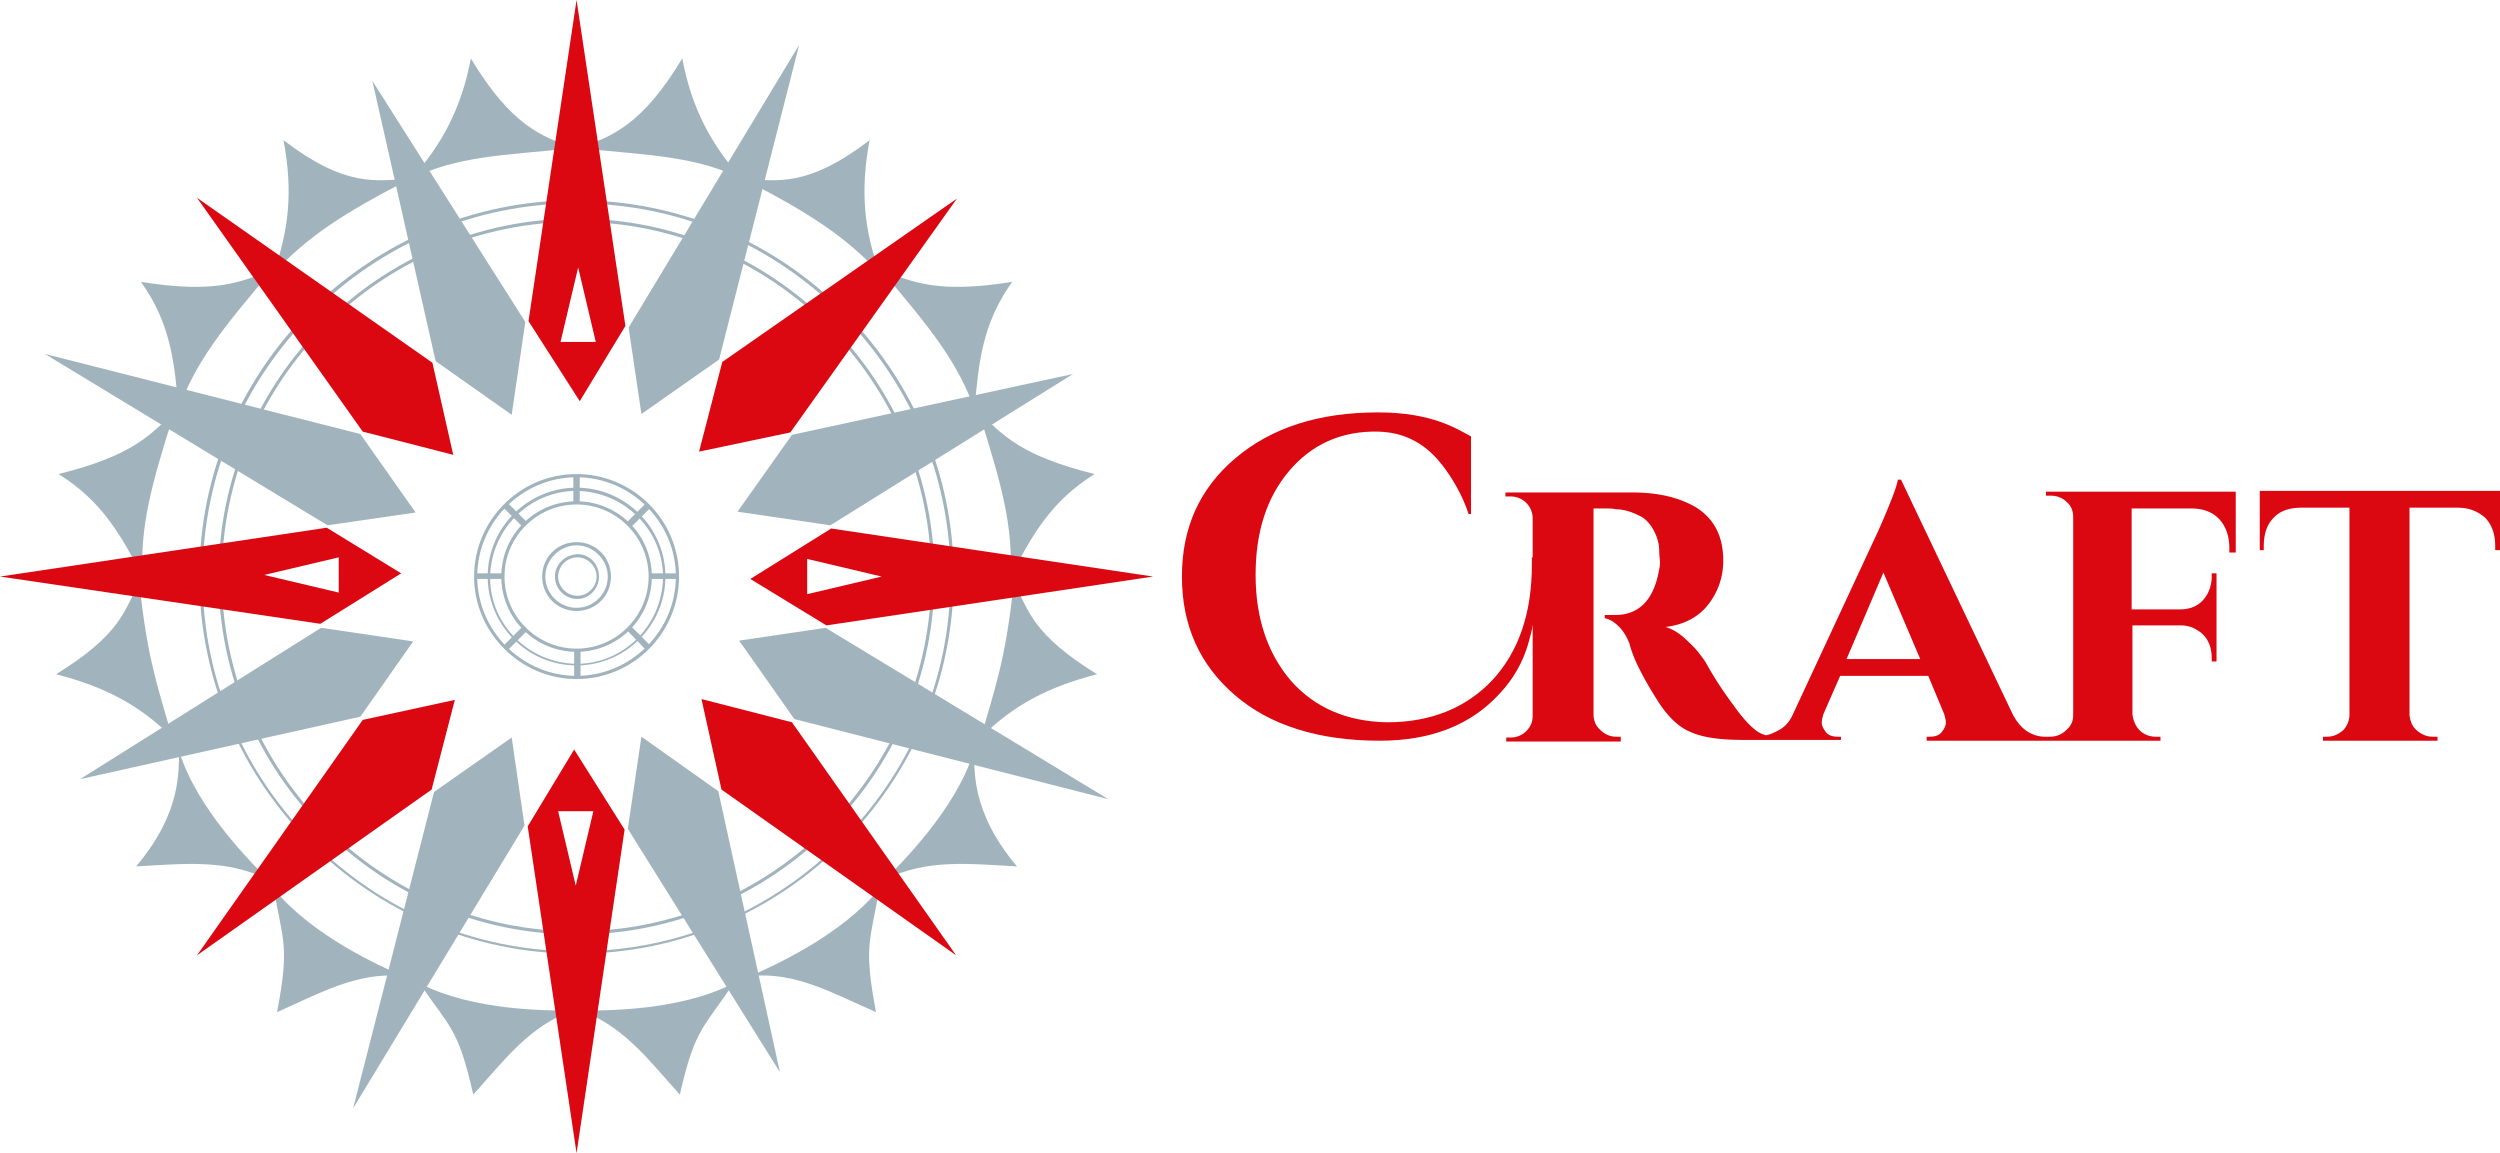 <svg xmlns="http://www.w3.org/2000/svg" viewBox="0 0 312.2 144" class="svg-logo"><style>.st0{fill:#a1b4be}.st1{fill:#db0812}</style><g class="svg-logo__icon"><path class="st0" d="M35.4 17.5c7.7 5.9 11.5 5.1 15.9 4.8-8.2 4.2-12.9 7.2-17.2 11.9 2-5.4 2.5-10.4 1.3-16.7m73.2 0c-7.7 5.9-11.5 5.1-15.9 4.8 8.2 4.2 12.9 7.2 17.2 11.9-2-5.4-2.5-10.4-1.3-16.7m-91 17.7c9.4 1.5 12.5 0 16.4-1.5-6.4 7.5-9.6 11.6-11.7 17.4-.5-5.6-.9-10.6-4.7-15.9m108.8 0c-9.4 1.5-12.5 0-16.4-1.5 6.4 7.5 9.6 11.6 11.7 17.4.5-5.6.9-10.6 4.7-15.9M7.3 59.2c9.3-2.3 11.5-4.9 14.5-7.8-3 9.4-4.3 14.4-4 20.6-2.6-5-5-9.4-10.5-12.8m-.3 25c8.1-5 8.5-7.9 10.4-11.5 1 9.9 2.5 13.6 4.1 19.4-4-4-8.3-6.3-14.5-7.9m130 0c-8.1-5-8.5-7.9-10.4-11.5-1 9.9-2.5 13.6-4.1 19.4 4-4 8.3-6.3 14.5-7.9m-120 24c5.9-7 5.2-12.2 5.4-14.3 2.3 7.3 9.1 13.9 11.1 16-5.1-2.7-10.8-2-16.5-1.7m110 0c-5.9-7-5.2-12.2-5.4-14.3-2.3 7.3-9.1 13.9-11.1 16 5-2.7 10.8-2 16.5-1.7m-92.4 18.2c1.6-8.4.7-8.8-.4-15.4 4.8 5.9 13.4 9.7 16.1 10.9-5.6-.6-10.5 2.2-15.7 4.5m74.8 0c-1.6-8.4-.7-8.8.4-15.4-4.8 5.9-13.4 9.7-16.1 10.9 5.6-.6 10.4 2.2 15.7 4.5m-50.3 10.3c-1.9-8.4-2.9-8.3-6.7-13.9 6.8 3.5 16.2 3.4 19.2 3.4-5.4 1.8-8.7 6.3-12.5 10.5m25.8 0c1.9-8.4 3-8.3 6.7-13.9-6.8 3.5-16.2 3.4-19.2 3.4 5.4 1.8 8.7 6.3 12.5 10.5M58.8 7.3c5 8.3 8.8 9.8 13 11.2-9.1.9-14.7 1-20.4 3.8 3.8-4.3 6.2-8.7 7.4-15m26.4 0c-5 8.3-8.8 9.8-13 11.2 9.1.9 14.6 1 20.4 3.8-3.8-4.3-6.2-8.7-7.4-15m51.5 51.9c-9.3-2.3-11.5-4.9-14.5-7.8 3 9.4 4.3 14.4 4 20.6 2.6-5 5-9.4 10.5-12.8M27.3 72c0-24.6 20.1-44.7 44.7-44.7v.4c-12.2 0-23.3 5-31.3 13s-13 19.1-13 31.3 5 23.3 13 31.3 19.1 13 31.3 13 23.3-5 31.3-13 13-19.1 13-31.3-5-23.3-13-31.3-19.1-13-31.3-13v-.4c24.6 0 44.7 20.1 44.7 44.7S96.6 116.7 72 116.7 27.3 96.6 27.3 72"/><path class="st0" d="M24.9 72C24.9 46.1 46 25 72 25v.4c-12.9 0-24.5 5.2-33 13.7s-13.7 20.1-13.7 33c0 12.9 5.2 24.5 13.7 33s20.1 13.7 33 13.7c12.9 0 24.5-5.2 33-13.7s13.7-20.1 13.7-33c0-12.9-5.2-24.5-13.7-33S84.9 25.4 72 25.4V25c25.9 0 47.1 21.1 47.1 47S97.9 119.1 72 119.1c-25.9 0-47.1-21.2-47.1-47.1"/><path class="st0" d="M138.4 99.8l-35.3-21.4L92.3 80l6.9 9.8 39.2 10zm-60 3.7l19 30.4-7.7-35.1-9.6-6.8-1.7 11.5zm-24.2-4.6l-10.1 39.5 21.4-35.3-1.6-11-9.7 6.8zM40.1 78.4L10 97.3l35-7.8 6.6-9.4-11.5-1.7zM45 54.2l-39.4-10 35.3 21.4 11-1.6-6.9-9.8zm20.6-14L46.5 10.1l7.9 35 9.5 6.7 1.7-11.6zm24.2 4.7l10-39.3-21.3 35.3 1.6 10.8 9.7-6.8zm13.9 20.7L134 46.7l-35.1 7.6-6.8 9.6 11.6 1.7z"/><path class="st1" d="M98.9 90.2l-11.3-2.9 2.5 11.3 29.3 20.7-20.5-29.1zM110.1 72l-9.3 2.2v-4.4l9.3 2.2zm-6.9 6.1L144 72l-40.2-6-10.1 6.3 9.5 5.8zM45.3 53.9l11.3 2.9L54 45.3 24.6 24.7l20.7 29.2zM33 71.8l9.3-2.2V74L33 71.8zm7.8-5.9L0 72l40 5.9 10.1-6.3-9.3-5.7zm13.1 32.7l2.9-11.2-11.5 2.5-20.7 29.4 29.3-20.7zm15.8 2.7h4.4l-2.2 9.3-2.2-9.3zm2-7.7l-5.8 9.6L72 144l6-40.4-6.3-10zm2.7-50.9H70l2.2-9.3 2.2 9.3zm-2 7.4l5.7-9.4L72 0l-6 40.1 6.4 10zM98.7 54l20.8-29.2-29.3 20.4-2.9 11.2L98.7 54z"/><path class="st0" d="M78.2 78.6l.5-.5 2.5 2.5-.6.5zM62.85 63.384l.564-.567 2.48 2.47-.565.567zM69.3 72c0-1.5 1.2-2.7 2.8-2.8v.4c-1.3 0-2.4 1.1-2.4 2.4 0 1.3 1.1 2.4 2.4 2.4 1.3 0 2.4-1.1 2.4-2.4 0-1.3-1.1-2.4-2.4-2.4v-.4c1.5 0 2.7 1.2 2.7 2.8 0 1.5-1.2 2.8-2.7 2.8-1.6 0-2.8-1.3-2.8-2.8"/><path class="st0" d="M67.7 72c0-2.4 1.9-4.3 4.3-4.3v.4c-2.1 0-3.9 1.8-3.9 3.9 0 2.2 1.8 3.9 3.9 3.9 2.2 0 3.9-1.8 3.9-3.9 0-2.1-1.8-3.9-3.9-3.9v-.4c2.4 0 4.3 1.9 4.3 4.3s-1.9 4.3-4.3 4.3-4.3-1.9-4.3-4.3"/><path class="st0" d="M62.6 72c0-5.2 4.2-9.4 9.4-9.4v.4c-5 0-9 4.1-9 9 0 5 4.1 9 9 9 5 0 9-4.1 9-9 0-5-4.1-9-9-9v-.4c5.2 0 9.4 4.2 9.4 9.4s-4.2 9.4-9.4 9.4-9.4-4.2-9.4-9.4"/><path class="st0" d="M60.9 72c0-6.1 5-11.1 11.1-11.1v.4c-5.9 0-10.7 4.8-10.8 10.8C61.2 78 66 82.8 72 82.9c5.9 0 10.7-4.8 10.8-10.8 0-5.9-4.8-10.7-10.8-10.8v-.4c6.1 0 11.1 5 11.1 11.1s-5 11.1-11.1 11.1-11.1-5-11.1-11.1"/><path class="st0" d="M59.2 72c0-7 5.7-12.8 12.8-12.8v.4c-6.8 0-12.4 5.6-12.4 12.4 0 6.8 5.6 12.4 12.4 12.4 6.8 0 12.4-5.6 12.4-12.4 0-6.8-5.6-12.4-12.4-12.4v-.4c7 0 12.8 5.7 12.8 12.8 0 7-5.7 12.8-12.8 12.8-7 0-12.8-5.8-12.8-12.8"/><path class="st0" d="M71.6 59.4h.8v3.4h-.8zM59.5 71.6h3.4v.7h-3.4zm3.4 9l2.5-2.5.5.6-2.5 2.5zm8.8.5h.8v3.4h-.8zm9.5-9.5h3.4v.7h-3.4zm-3.033-6.263l2.473-2.477.566.566-2.473 2.476z"/></g><g class="svg-logo__text"><path class="st1" d="M312.2 68.7v-7.4h-30v7.4h.5v-.5c0-1.5.4-2.7 1.2-3.5.8-.9 2-1.3 3.5-1.3h6v25.8c0 .8-.3 1.5-.8 2-.6.5-1.2.8-2 .8h-.5v.5h14.3V92h-.6c-.8 0-1.4-.3-2-.8-.6-.5-.8-1.2-.9-1.9V63.4h6c1.5 0 2.6.5 3.5 1.3.8.9 1.2 2 1.2 3.5v.5h.6zm-33 .2v-7.5h-23.7v.5h.6c.8 0 1.5.3 2 .8.6.5.8 1.2.8 1.9v24.7c0 .8-.3 1.4-.9 1.9-.5.5-1.2.8-2 .8h-.6v.5h14.4V92h-.6c-.8 0-1.5-.3-2-.8s-.8-1.2-.9-2V78.1h6c.8 0 1.5.2 2.1.6 1.2.7 1.8 1.9 1.8 3.5v.4h.6v-11h-.6v.4c0 .8-.2 1.5-.5 2.1-.7 1.3-1.8 2-3.5 2h-6V63.5h7.5c1.5 0 2.7.5 3.5 1.4s1.2 2.1 1.2 3.6v.5h.8zm-44 2.6l4.6 10.8h-9.2l4.6-10.8zm17.9 19.8c-.7-.5-1.3-1.2-1.8-2.2l-13.9-29.2h-.4c-.1.8-.9 2.9-2.4 6.3l-10.7 23c-.4.9-1 1.6-1.8 2-.7.4-1.5.7-2.2.7h-.4v.5h10.4V92h-.4c-.7 0-1.2-.2-1.5-.6-.3-.4-.5-.8-.5-1.1 0-.4.1-.7.2-1.1l2.1-4.8h11l2 4.8c.1.4.2.7.2 1.1 0 .3-.2.7-.5 1.1s-.8.6-1.5.6h-.4v.5h14.9V92h-.1c-.8 0-1.5-.2-2.3-.7m-51.3-27.7c1.1 0 2.2.4 3.3 1 .6.4 1.1 1 1.5 1.8.4.8.6 1.6.6 2.3 0 .7.1 1.2.1 1.6 0 .4-.1.8-.2 1.3-.7 3.4-2.5 5.2-5.4 5.2h-1.3v.4c.5.1 1.1.4 1.6.9.6.5 1.1 1.3 1.5 2.3.4 1.7 1.6 4.1 3.5 7.1 1.2 1.9 2.6 3.3 4.1 3.9 1.5.7 3.7 1 6.6 1h4.4V92c-1.1 0-2-.2-2.7-.7-.7-.5-1.7-1.5-2.9-3.2-1.2-1.6-2.4-3.4-3.5-5.4-.6-.9-1.3-1.8-2.2-2.6-.9-.9-1.8-1.5-2.8-1.8 2.4-.3 4.2-1.3 5.4-2.9 1.2-1.6 1.8-3.4 1.8-5.4 0-3.1-1.2-5.3-3.5-6.7-2.1-1.2-4.7-1.8-7.8-1.8H188v.5h.7a2.732 2.732 0 012.7 2.7v24.7c0 .8-.3 1.4-.8 1.9s-1.2.8-1.9.8h-.6v.5h14.3V92h-.6c-.7 0-1.4-.3-1.9-.8-.6-.5-.9-1.2-.9-2V63.5h1.7c.3 0 .7 0 1.1.1"/><path class="st1" d="M191.3 69.7v.8c0 6-1.6 10.8-4.9 14.4-3.3 3.5-7.7 5.3-13.2 5.3-5.1-.1-9.1-1.9-12-5.2-2.9-3.4-4.4-7.8-4.4-13.2 0-5.4 1.4-9.7 4.2-13 2.8-3.3 6.5-5 11.1-4.9 4.4.1 6.8 2.6 8.1 4.3 1 1.3 2.4 3.5 3.2 6h.3v-9.7c-1.7-.9-4.8-3-11.6-3-7.4 0-13.3 1.9-17.8 5.7-4.5 3.8-6.7 8.7-6.7 14.8 0 6.1 2.2 11 6.6 14.8 4.4 3.8 10.5 5.7 18.1 5.7 6.3 0 11.3-1.9 14.9-5.8 1.8-1.9 3-4 3.7-6.5.7-2.5 1-4.5 1-6.3s-.1-3.1-.2-4.3h-.4z"/></g></svg>